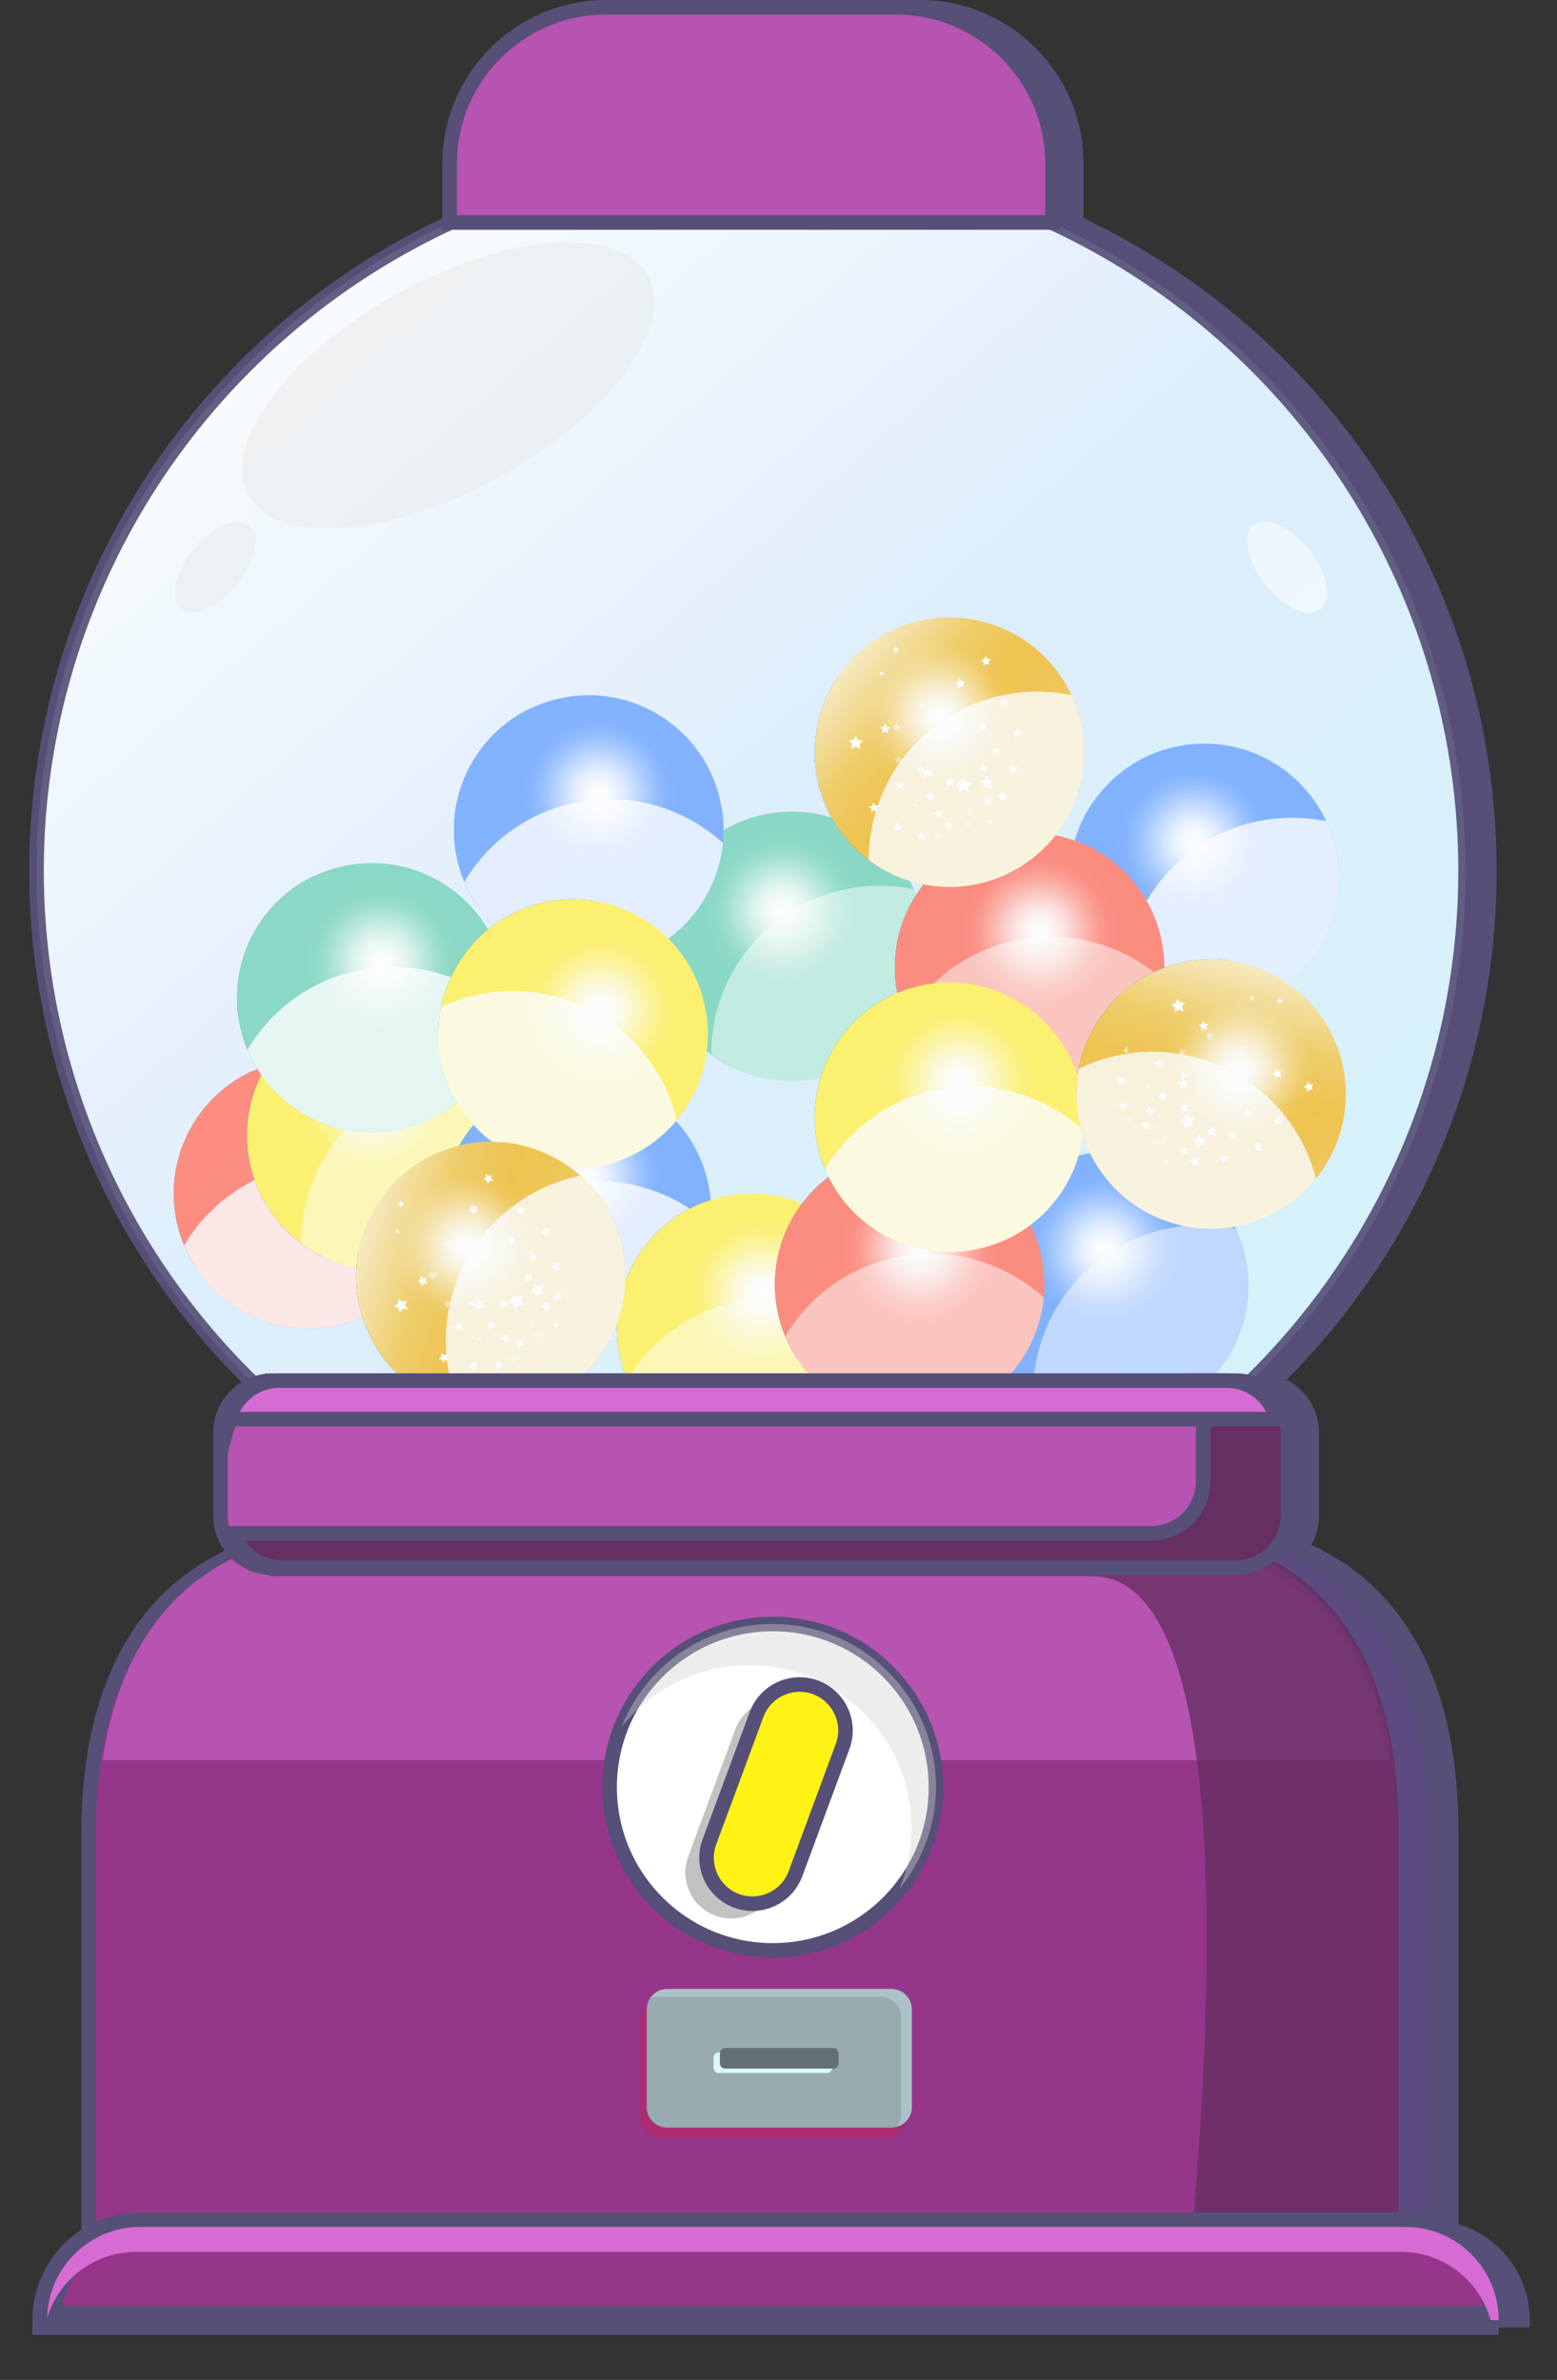<?xml version="1.0" encoding="UTF-8"?>
<svg xmlns="http://www.w3.org/2000/svg" width="302.97" height="463.046" xmlns:xlink="http://www.w3.org/1999/xlink" version="1.1" viewBox="0 0 302.97 463.046">
  <rect x="0" y="0" width="302.97" height="463.046" fill="#333333" stroke="none"/>
  <!-- Generator: Adobe Illustrator 29.0.0, SVG Export Plug-In . SVG Version: 2.1.0 Build 186)  -->
  <defs>
    <style>
		#rotate01 {
		
        animation: rotateMotion 10s infinite linear;
        transform-box: fill-box;
        transform-origin: center center;
        transform: scale(1);
      }
      @keyframes rotateMotion {
        0% { transform: scale(1) rotate(0deg); }
        100% {  transform: scale(1) rotate(360deg); }
      }
		
#rotate02 {
        animation: rotateReverseMotion 10s infinite linear;
        transform-box: fill-box;
        transform-origin: center center;
        transform: scale(1);
      }
      @keyframes rotateReverseMotion {
        0% { transform: scale(1) rotate(0deg); }
        100% {  transform: scale(1) rotate(360deg); }
      }

		
#rotate03 {

        animation: signMotion 4s infinite alternate linear;
        transform-box: fill-box;
        transform-origin: center center;
      }
      @keyframes signMotion {
        0% { transform: translate(0, 0) }
        30% { transform: translate(0, 10px) }
        35% { transform: translate(0, -10px) }
        40% { transform: translate(0, 10px) }
        45% { transform: translate(0, -10px) }
    
        55% { transform: translate(0, -4) rotate(1deg) }
        60% { transform: translate(0, -4px) rotate(-5deg)  }
        80% { transform: translate(0, -4px) rotate(5deg) }
      }
		
		
		
      .st0 {
        fill: none;
      }

      .st1 {
        fill: #fff061;
      }

      .st2, .st3 {
        fill: #564f77;
      }

      .st4 {
        fill: url(#radial-gradient30);
      }

      .st5 {
        fill: url(#radial-gradient31);
      }

      .st6 {
        fill: url(#radial-gradient23);
      }

      .st7 {
        fill: url(#radial-gradient22);
      }

      .st8 {
        fill: url(#radial-gradient20);
      }

      .st9 {
        fill: url(#radial-gradient26);
      }

      .st10 {
        fill: url(#radial-gradient25);
      }

      .st11 {
        fill: url(#radial-gradient24);
      }

      .st12 {
        fill: url(#radial-gradient27);
      }

      .st13 {
        fill: url(#radial-gradient21);
      }

      .st14 {
        fill: url(#radial-gradient28);
      }

      .st15 {
        fill: url(#radial-gradient29);
      }

      .st16 {
        fill: url(#radial-gradient16);
      }

      .st17 {
        fill: url(#radial-gradient17);
      }

      .st18 {
        fill: url(#radial-gradient12);
      }

      .st19 {
        fill: url(#radial-gradient15);
      }

      .st20 {
        fill: url(#radial-gradient18);
      }

      .st21 {
        fill: url(#radial-gradient10);
      }

      .st22 {
        fill: url(#radial-gradient19);
      }

      .st23 {
        fill: url(#radial-gradient13);
      }

      .st24 {
        fill: url(#radial-gradient11);
      }

      .st25 {
        fill: url(#radial-gradient14);
      }

      .st26, .st27, .st28, .st29 {
        opacity: .4;
      }

      .st26, .st28, .st29, .st30 {
        mix-blend-mode: multiply;
      }

      .st31 {
        opacity: .1;
      }

      .st31, .st32, .st33, .st3, .st34, .st35, .st36, .st37 {
        stroke-width: 2.835px;
      }

      .st31, .st32, .st33, .st3, .st34, .st35, .st36, .st37, .st38 {
        stroke: #564f77;
        stroke-miterlimit: 10;
      }

      .st31, .st35 {
        fill: url(#_名称未設定グラデーション_189);
      }

      .st39, .st34 {
        fill: #d66bd3;
      }

      .st40 {
        fill: #ff8273;
      }

      .st32, .st41, .st42, .st43, .st44, .st45 {
        fill: #fff;
      }

      .st46 {
        fill: url(#radial-gradient);
      }

      .st47 {
        fill: #fff315;
      }

      .st27 {
        fill: #ff1739;
      }

      .st48, .st49 {
        fill: #dbf8ff;
      }

      .st48, .st30 {
        opacity: .3;
      }

      .st33, .st50 {
        fill: #b753b0;
      }

      .st51, .st44 {
        opacity: .8;
      }

      .st51, .st36 {
        fill: #662f62;
      }

      .st41 {
        opacity: .5;
      }

      .st42 {
        opacity: .44;
      }

      .st43 {
        opacity: .6;
      }

      .st52 {
        isolation: isolate;
      }

      .st53 {
        clip-path: url(#clippath-11);
      }

      .st54 {
        clip-path: url(#clippath-10);
      }

      .st55 {
        clip-path: url(#clippath-15);
      }

      .st56 {
        clip-path: url(#clippath-13);
      }

      .st57 {
        clip-path: url(#clippath-14);
      }

      .st58 {
        clip-path: url(#clippath-12);
      }

      .st59 {
        clip-path: url(#clippath-1);
      }

      .st60 {
        clip-path: url(#clippath-3);
      }

      .st61 {
        clip-path: url(#clippath-4);
      }

      .st62 {
        clip-path: url(#clippath-2);
      }

      .st63 {
        clip-path: url(#clippath-7);
      }

      .st64 {
        clip-path: url(#clippath-6);
      }

      .st65 {
        clip-path: url(#clippath-9);
      }

      .st66 {
        clip-path: url(#clippath-8);
      }

      .st67 {
        clip-path: url(#clippath-5);
      }

      .st68 {
        fill: #97abb0;
      }

      .st69 {
        fill: #78acff;
      }

      .st28 {
        fill: #e5e5e5;
      }

      .st70 {
        fill: #666;
      }

      .st71 {
        fill: url(#_名称未設定グラデーション_821);
      }

      .st72 {
        fill: url(#_名称未設定グラデーション_825);
      }

      .st73 {
        fill: url(#_名称未設定グラデーション_822);
      }

      .st74 {
        fill: url(#_名称未設定グラデーション_823);
      }

      .st75 {
        fill: url(#_名称未設定グラデーション_824);
      }

      .st29 {
        fill: #d3d3d3;
      }

      .st76 {
        fill: url(#radial-gradient1);
      }

      .st77 {
        fill: url(#radial-gradient6);
      }

      .st78 {
        fill: url(#radial-gradient9);
      }

      .st79 {
        fill: url(#radial-gradient8);
      }

      .st80 {
        fill: url(#radial-gradient3);
      }

      .st81 {
        fill: url(#radial-gradient2);
      }

      .st82 {
        fill: url(#radial-gradient5);
      }

      .st83 {
        fill: url(#radial-gradient4);
      }

      .st84 {
        fill: url(#radial-gradient7);
      }

      .st85 {
        fill: #007298;
      }

      .st37, .st38 {
        fill: #96368b;
      }

      .st86 {
        fill: #703fad;
        opacity: .2;
      }

      .st87 {
        fill: #80d6bf;
      }

      .st30 {
        fill: #de1432;
      }

      .st88 {
        fill: #626f73;
      }

      .st89 {
        clip-path: url(#clippath);
      }

      .st38 {
        stroke-width: 5.669px;
      }

      .st90 {
        fill: url(#_名称未設定グラデーション_65);
      }

      .st91 {
        fill: url(#_名称未設定グラデーション_82);
      }
    </style>
    <linearGradient id="_名称未設定グラデーション_189" data-name="名称未設定グラデーション 189" x1="32.563" y1="38.359" x2="304.582" y2="352.277" gradientTransform="translate(162.614 -53.714) rotate(45)" gradientUnits="userSpaceOnUse">
      <stop offset="0" stop-color="#fff"/>
      <stop offset=".407" stop-color="#ddedfd"/>
      <stop offset="1" stop-color="#d1f8f9"/>
    </linearGradient>
    <clipPath id="clippath">
      <circle class="st0" cx="60.032" cy="232.231" r="26.216" transform="translate(-52.092 20.185) rotate(-13.375)"/>
    </clipPath>
    <radialGradient id="radial-gradient" cx="61.953" cy="225.195" fx="61.953" fy="225.195" r="15.315" gradientUnits="userSpaceOnUse">
      <stop offset="0" stop-color="#fff"/>
      <stop offset=".166" stop-color="#fff" stop-opacity=".743"/>
      <stop offset=".332" stop-color="#fff" stop-opacity=".517"/>
      <stop offset=".49" stop-color="#fff" stop-opacity=".332"/>
      <stop offset=".64" stop-color="#fff" stop-opacity=".188"/>
      <stop offset=".779" stop-color="#fff" stop-opacity=".084"/>
      <stop offset=".903" stop-color="#fff" stop-opacity=".022"/>
      <stop offset="1" stop-color="#fff" stop-opacity="0"/>
    </radialGradient>
    <radialGradient id="radial-gradient1" cx="61.953" cy="225.195" fx="61.953" fy="225.195" r="13.443" xlink:href="#radial-gradient"/>
    <clipPath id="clippath-1">
      <circle class="st0" cx="74.282" cy="220.88" r="26.216" transform="translate(-132.494 113.412) rotate(-43.95)"/>
    </clipPath>
    <radialGradient id="radial-gradient2" cx="109.591" cy="215.322" fx="109.591" fy="215.322" r="15.315" gradientTransform="translate(-131.524 84.206) rotate(-30.575)" xlink:href="#radial-gradient"/>
    <radialGradient id="radial-gradient3" cx="109.591" cy="215.322" fx="109.591" fy="215.322" r="13.443" gradientTransform="translate(-131.524 84.206) rotate(-30.575)" xlink:href="#radial-gradient"/>
    <clipPath id="clippath-2">
      <circle class="st0" cx="216.723" cy="250.139" r="26.216" transform="translate(-112.91 220.465) rotate(-43.95)"/>
    </clipPath>
    <radialGradient id="radial-gradient4" cx="217.344" cy="312.968" fx="217.344" fy="312.968" r="15.315" gradientTransform="translate(-131.524 84.206) rotate(-30.575)" xlink:href="#radial-gradient"/>
    <radialGradient id="radial-gradient5" cx="217.344" cy="312.969" fx="217.344" fy="312.969" r="13.443" gradientTransform="translate(-131.524 84.206) rotate(-30.575)" xlink:href="#radial-gradient"/>
    <clipPath id="clippath-3">
      <circle class="st0" cx="154.089" cy="184.121" r="26.216" transform="translate(-84.633 158.506) rotate(-43.95)"/>
    </clipPath>
    <radialGradient id="radial-gradient6" cx="196.999" cy="224.27" fx="196.999" fy="224.27" r="15.315" gradientTransform="translate(-131.524 84.206) rotate(-30.575)" xlink:href="#radial-gradient"/>
    <radialGradient id="radial-gradient7" cx="196.999" cy="224.27" fx="196.999" fy="224.27" r="13.443" gradientTransform="translate(-131.524 84.206) rotate(-30.575)" xlink:href="#radial-gradient"/>
    <clipPath id="clippath-4">
      <circle class="st0" cx="234.33" cy="170.892" r="26.216" transform="translate(-52.979 210.491) rotate(-43.95)"/>
    </clipPath>
    <radialGradient id="radial-gradient8" cx="272.813" cy="253.695" fx="272.813" fy="253.695" r="15.315" gradientTransform="translate(-131.524 84.206) rotate(-30.575)" xlink:href="#radial-gradient"/>
    <radialGradient id="radial-gradient9" cx="272.813" cy="253.696" fx="272.813" fy="253.696" r="13.443" gradientTransform="translate(-131.524 84.206) rotate(-30.575)" xlink:href="#radial-gradient"/>
    <clipPath id="clippath-5">
      <circle class="st0" cx="112.188" cy="235.795" r="26.216" transform="translate(-51.502 32.347) rotate(-13.375)"/>
    </clipPath>
    <radialGradient id="radial-gradient10" cx="114.108" cy="228.759" fx="114.108" fy="228.759" r="15.315" xlink:href="#radial-gradient"/>
    <radialGradient id="radial-gradient11" cx="114.108" cy="228.76" fx="114.108" fy="228.76" r="13.443" xlink:href="#radial-gradient"/>
    <clipPath id="clippath-6">
      <circle class="st0" cx="72.361" cy="194.135" r="26.216" transform="translate(-42.945 22.004) rotate(-13.375)"/>
    </clipPath>
    <radialGradient id="radial-gradient12" cx="74.282" cy="187.099" fx="74.282" fy="187.099" r="15.315" xlink:href="#radial-gradient"/>
    <radialGradient id="radial-gradient13" cx="74.282" cy="187.1" fx="74.282" fy="187.1" r="13.443" xlink:href="#radial-gradient"/>
    <clipPath id="clippath-7">
      <circle class="st0" cx="200.352" cy="188.251" r="26.216" transform="translate(-38.112 51.451) rotate(-13.375)"/>
    </clipPath>
    <radialGradient id="radial-gradient14" cx="202.273" cy="181.215" fx="202.273" fy="181.215" r="15.315" xlink:href="#radial-gradient"/>
    <radialGradient id="radial-gradient15" cx="202.272" cy="181.216" fx="202.272" fy="181.216" r="13.443" xlink:href="#radial-gradient"/>
    <clipPath id="clippath-8">
      <circle class="st0" cx="146.274" cy="258.447" r="26.216" transform="translate(-55.817 40.846) rotate(-13.375)"/>
    </clipPath>
    <radialGradient id="radial-gradient16" cx="148.194" cy="251.411" fx="148.194" fy="251.411" r="15.315" xlink:href="#radial-gradient"/>
    <radialGradient id="radial-gradient17" cx="148.194" cy="251.411" fx="148.194" fy="251.411" r="13.443" xlink:href="#radial-gradient"/>
    <clipPath id="clippath-9">
      <circle class="st0" cx="177.007" cy="249.943" r="26.216" transform="translate(-53.016 47.725) rotate(-13.375)"/>
    </clipPath>
    <radialGradient id="radial-gradient18" cx="178.928" cy="242.908" fx="178.928" fy="242.908" r="15.315" xlink:href="#radial-gradient"/>
    <radialGradient id="radial-gradient19" cx="178.928" cy="242.908" fx="178.928" fy="242.908" r="13.443" xlink:href="#radial-gradient"/>
    <clipPath id="clippath-10">
      <circle class="st0" cx="114.566" cy="161.486" r="26.216" transform="translate(-34.248 30.881) rotate(-13.375)"/>
    </clipPath>
    <radialGradient id="radial-gradient20" cx="116.487" cy="154.451" fx="116.487" fy="154.451" r="15.315" xlink:href="#radial-gradient"/>
    <radialGradient id="radial-gradient21" cx="116.486" cy="154.451" fx="116.486" fy="154.451" r="13.443" xlink:href="#radial-gradient"/>
    <clipPath id="clippath-11">
      <circle class="st0" cx="111.523" cy="201.186" r="26.216" transform="translate(-116.154 233.995) rotate(-69.199)"/>
    </clipPath>
    <radialGradient id="radial-gradient22" cx="81.136" cy="212.683" fx="81.136" fy="212.683" r="15.315" gradientTransform="translate(169.409 -25.09) rotate(34.176)" xlink:href="#radial-gradient"/>
    <radialGradient id="radial-gradient23" cx="81.136" cy="212.683" fx="81.136" fy="212.683" r="13.443" gradientTransform="translate(169.409 -25.09) rotate(34.176)" xlink:href="#radial-gradient"/>
    <clipPath id="clippath-12">
      <circle class="st0" cx="184.746" cy="217.377" r="26.216" transform="translate(-45.273 48.631) rotate(-13.375)"/>
    </clipPath>
    <radialGradient id="radial-gradient24" cx="186.666" cy="210.341" fx="186.666" fy="210.341" r="15.315" xlink:href="#radial-gradient"/>
    <radialGradient id="radial-gradient25" cx="186.666" cy="210.342" fx="186.666" fy="210.342" r="13.443" xlink:href="#radial-gradient"/>
    <clipPath id="clippath-13">
      <circle class="st0" cx="184.746" cy="146.345" r="26.216" transform="translate(-49.829 169.204) rotate(-43.95)"/>
    </clipPath>
    <linearGradient id="_名称未設定グラデーション_82" data-name="名称未設定グラデーション 82" x1="148.557" y1="109.195" x2="201.32" y2="154.42" gradientTransform="translate(98.233 -75.308) rotate(30.575)" gradientUnits="userSpaceOnUse">
      <stop offset="0" stop-color="#f1c958"/>
      <stop offset=".231" stop-color="#fff"/>
      <stop offset=".558" stop-color="#f1ca5b"/>
      <stop offset=".713" stop-color="#f2be3d"/>
      <stop offset="1" stop-color="#f0c753"/>
    </linearGradient>
    <radialGradient id="radial-gradient26" cx="242.609" cy="207.34" fx="242.609" fy="207.34" r="15.315" gradientTransform="translate(-131.524 84.206) rotate(-30.575)" xlink:href="#radial-gradient"/>
    <radialGradient id="radial-gradient27" cx="242.609" cy="207.34" fx="242.609" fy="207.34" r="13.443" gradientTransform="translate(-131.524 84.206) rotate(-30.575)" xlink:href="#radial-gradient"/>
    <linearGradient id="_名称未設定グラデーション_821" data-name="名称未設定グラデーション 82" x1="69.3" y1="248.38" x2="121.736" y2="248.38" gradientTransform="translate(288.098 64.726) rotate(67.394)" xlink:href="#_名称未設定グラデーション_82"/>
    <linearGradient id="_名称未設定グラデーション_822" data-name="名称未設定グラデーション 82" x1="69.3" y1="248.38" x2="121.736" y2="248.38" gradientTransform="translate(288.098 64.726) rotate(67.394)" xlink:href="#_名称未設定グラデーション_82"/>
    <clipPath id="clippath-14">
      <circle class="st73" cx="95.518" cy="248.38" r="26.216" transform="translate(-170.495 241.084) rotate(-67.394)"/>
    </clipPath>
    <linearGradient id="_名称未設定グラデーション_823" data-name="名称未設定グラデーション 82" x1="51.864" y1="209.027" x2="104.627" y2="254.252" gradientTransform="translate(141.146 -10.533) rotate(30.575)" xlink:href="#_名称未設定グラデーション_82"/>
    <radialGradient id="radial-gradient28" cx="108.579" cy="244.107" fx="108.579" fy="244.107" r="15.315" gradientTransform="translate(-170.374 187.139) rotate(-54.019)" xlink:href="#radial-gradient"/>
    <radialGradient id="radial-gradient29" cx="108.579" cy="244.108" fx="108.579" fy="244.108" r="13.443" gradientTransform="translate(-170.374 187.139) rotate(-54.019)" xlink:href="#radial-gradient"/>
    <clipPath id="clippath-15">
      <circle class="st0" cx="235.661" cy="212.851" r="26.216" transform="translate(-45.023 361.371) rotate(-69.973)"/>
    </clipPath>
    <linearGradient id="_名称未設定グラデーション_824" data-name="名称未設定グラデーション 82" x1="217.509" y1="166.401" x2="270.272" y2="211.627" gradientTransform="translate(542.138 93.966) rotate(120.575)" xlink:href="#_名称未設定グラデーション_82"/>
    <linearGradient id="_名称未設定グラデーション_65" data-name="名称未設定グラデーション 65" x1="148.557" y1="109.195" x2="201.32" y2="154.42" gradientTransform="translate(98.233 -75.308) rotate(30.575)" gradientUnits="userSpaceOnUse">
      <stop offset=".021" stop-color="#be721a"/>
      <stop offset=".328" stop-color="#fff"/>
      <stop offset=".671" stop-color="#c17223"/>
      <stop offset=".816" stop-color="#ffe0b6"/>
      <stop offset="1" stop-color="#f0c753"/>
    </linearGradient>
    <radialGradient id="radial-gradient30" cx="272.875" cy="291.666" fx="272.875" fy="291.666" r="15.315" gradientTransform="translate(173.894 -185.677) rotate(33.401)" xlink:href="#radial-gradient"/>
    <radialGradient id="radial-gradient31" cx="272.875" cy="291.667" fx="272.875" fy="291.667" r="13.443" gradientTransform="translate(173.894 -185.677) rotate(33.401)" xlink:href="#radial-gradient"/>
    <linearGradient id="_名称未設定グラデーション_825" data-name="名称未設定グラデーション 82" x1="218.467" y1="204.369" x2="220.356" y2="204.369" gradientTransform="matrix(1,0,0,1,0,0)" xlink:href="#_名称未設定グラデーション_82"/>
  </defs>
  <g class="st52">
    <g id="_レイヤー_1" data-name="レイヤー_1">
      <g>
        <path class="st3" d="M282.354,433.803v-77.269c0-14.438-2.252-43.953-29.301-55.348,1.369-1.724,2.192-3.901,2.192-6.274v-16.185c0-4.655-3.152-8.565-7.436-9.737,25.903-25.253,41.995-60.522,41.995-99.555,0-55.886-32.978-104.061-80.531-126.151h.15v-11.424c0-16.813-13.629-30.442-30.441-30.442h-56.425c-16.812,0-30.441,13.629-30.441,30.442v11.424h.15C44.713,65.374,11.735,113.549,11.735,169.435c0,39.188,16.219,74.583,42.303,99.856-.066.025-.132.049-.197.076-.709.288-1.375.654-1.993,1.087-.074.052-.144.108-.217.162-.235.174-.462.358-.681.552-.075.066-.148.132-.221.201-.225.211-.438.432-.643.662-.046.052-.094.1-.139.153-1.502,1.764-2.414,4.046-2.414,6.544v16.186c0,2.884,1.215,5.48,3.153,7.321-26.609,11.536-28.839,40.791-28.839,55.146v78.941c-4.876,3.25-8.092,8.796-8.092,15.096h282.49c0-8.552-5.927-15.702-13.891-17.615Z"/>
        <circle class="st35" cx="146.145" cy="169.435" r="139.035" transform="translate(-77.004 152.966) rotate(-45)"/>
        <path class="st28" d="M48.338,96.354c5.426,9.875,27.222,8.319,48.683-3.474,21.461-11.794,34.459-29.36,29.031-39.235-5.426-9.875-27.222-8.319-48.683,3.475-21.461,11.793-34.457,29.358-29.031,39.233Z"/>
        <path class="st28" d="M35.277,118.474c2.333,1.876,7.162-.258,10.785-4.766,3.622-4.507,4.668-9.682,2.335-11.557-2.333-1.875-7.162.259-10.785,4.766-3.623,4.508-4.668,9.682-2.335,11.557Z"/>
        <path class="st43" d="M256.969,118.508c-2.343,1.864-7.159-.295-10.759-4.823-3.598-4.526-4.616-9.706-2.273-11.569,2.343-1.863,7.159.297,10.759,4.823,3.598,4.527,4.616,9.706,2.273,11.569Z"/>
        <g id="rotate03">
          <g class="st89">
            <path class="st85" d="M58.744,225.196c0,12.448-13.503,22.539-30.159,22.539S-1.574,237.644-1.574,225.196s13.502-22.54,30.159-22.54,30.159,10.092,30.159,22.54Z"/>
            <rect class="st40" x="33.283" y="198.833" width="61.545" height="61.545"/>
            <path class="st44" d="M69.726,291.346c-17.848,3.131-34.855-8.799-37.986-26.647-3.132-17.847,8.799-34.855,26.646-37.986,17.848-3.131,34.855,8.799,37.986,26.647,3.132,17.848-8.798,34.854-26.646,37.986Z"/>
            <path class="st46" d="M77.268,225.196c0-8.459-6.857-15.316-15.315-15.316s-15.315,6.857-15.315,15.316,6.856,15.314,15.315,15.314,15.315-6.856,15.315-15.314Z"/>
            <path class="st76" d="M75.396,225.195c0-7.425-6.019-13.444-13.443-13.444s-13.444,6.019-13.444,13.444,6.019,13.443,13.444,13.443,13.443-6.019,13.443-13.443Z"/>
          </g>
          <g class="st59">
            <path class="st85" d="M69.594,215.478c6.332,10.717-.161,26.274-14.501,34.746s-31.099,6.653-37.431-4.064.16-26.274,14.5-34.747c14.341-8.473,31.099-6.652,37.431,4.065Z"/>
            <rect class="st1" x="45.638" y="185.8" width="61.545" height="61.545" transform="translate(-99.54 68.979) rotate(-30.575)"/>
            <path class="st41" d="M112.698,266.845c-13.774,11.774-34.484,10.154-46.259-3.619-11.775-13.773-10.154-34.484,3.619-46.258,13.774-11.775,34.484-10.154,46.259,3.619,11.775,13.774,10.154,34.483-3.619,46.258Z"/>
            <path class="st81" d="M85.543,206.056c-4.303-7.282-13.694-9.698-20.977-5.396-7.283,4.303-9.697,13.694-5.395,20.977,4.302,7.282,13.693,9.697,20.975,5.395s9.698-13.694,5.396-20.975Z"/>
            <path class="st80" d="M83.931,207.007c-3.777-6.392-12.021-8.513-18.412-4.736s-8.513,12.021-4.737,18.413c3.776,6.392,12.02,8.513,18.413,4.736s8.512-12.02,4.736-18.412Z"/>
          </g>
          <g class="st62">
            <path class="st85" d="M212.036,244.738c6.332,10.717-.161,26.274-14.501,34.746-14.341,8.473-31.099,6.653-37.431-4.064s.16-26.274,14.5-34.747c14.341-8.473,31.099-6.652,37.431,4.065Z"/>
            <rect class="st69" x="188.079" y="215.06" width="61.545" height="61.545" transform="translate(-94.618 145.503) rotate(-30.575)"/>
            <path class="st41" d="M255.139,296.104c-13.774,11.774-34.484,10.154-46.259-3.619-11.775-13.773-10.154-34.484,3.619-46.258,13.774-11.775,34.484-10.154,46.259,3.619,11.775,13.774,10.154,34.483-3.619,46.258Z"/>
            <path class="st83" d="M227.984,235.315c-4.303-7.282-13.694-9.698-20.977-5.396s-9.697,13.694-5.395,20.977c4.302,7.282,13.693,9.697,20.975,5.395s9.698-13.694,5.396-20.975Z"/>
            <path class="st82" d="M226.372,236.267c-3.777-6.392-12.021-8.513-18.412-4.736-6.393,3.777-8.513,12.021-4.737,18.413,3.776,6.392,12.02,8.513,18.413,4.736,6.392-3.776,8.512-12.02,4.736-18.412Z"/>
          </g>
          <g class="st60">
            <path class="st85" d="M149.401,178.72c6.332,10.717-.161,26.274-14.501,34.746-14.341,8.473-31.099,6.653-37.431-4.064s.16-26.274,14.5-34.747c14.341-8.473,31.099-6.652,37.431,4.065Z"/>
            <rect class="st87" x="125.445" y="149.042" width="61.545" height="61.545" transform="translate(-69.746 104.464) rotate(-30.575)"/>
            <path class="st41" d="M192.505,230.087c-13.774,11.774-34.484,10.154-46.259-3.619-11.775-13.773-10.154-34.484,3.619-46.258,13.774-11.775,34.484-10.154,46.259,3.619,11.775,13.774,10.154,34.483-3.619,46.258Z"/>
            <path class="st77" d="M165.35,169.297c-4.303-7.282-13.694-9.698-20.977-5.396s-9.697,13.694-5.395,20.977c4.302,7.282,13.693,9.697,20.975,5.395,7.282-4.302,9.698-13.694,5.396-20.975Z"/>
            <path class="st84" d="M163.738,170.249c-3.777-6.392-12.021-8.513-18.412-4.736s-8.513,12.021-4.737,18.413,12.02,8.513,18.413,4.736,8.512-12.02,4.736-18.412Z"/>
          </g>
          <g class="st61">
            <path class="st85" d="M229.642,165.49c6.332,10.717-.161,26.274-14.501,34.746-14.341,8.473-31.099,6.653-37.431-4.064s.16-26.274,14.5-34.747c14.341-8.473,31.099-6.652,37.431,4.065Z"/>
            <rect class="st69" x="205.686" y="135.812" width="61.545" height="61.545" transform="translate(-51.86 143.441) rotate(-30.575)"/>
            <path class="st44" d="M272.746,216.857c-13.774,11.774-34.484,10.154-46.259-3.619-11.775-13.773-10.154-34.484,3.619-46.258,13.774-11.775,34.484-10.154,46.259,3.619,11.775,13.774,10.154,34.483-3.619,46.258Z"/>
            <path class="st79" d="M245.591,156.068c-4.303-7.282-13.694-9.698-20.977-5.396s-9.697,13.694-5.395,20.977c4.302,7.282,13.693,9.697,20.975,5.395,7.282-4.302,9.698-13.694,5.396-20.975Z"/>
            <path class="st78" d="M243.979,157.02c-3.777-6.392-12.021-8.513-18.412-4.736s-8.513,12.021-4.737,18.413,12.02,8.513,18.413,4.736,8.512-12.02,4.736-18.412Z"/>
          </g>
          <g class="st67">
            <path class="st85" d="M110.9,228.76c0,12.448-13.503,22.539-30.159,22.539s-30.159-10.091-30.159-22.539,13.502-22.54,30.159-22.54,30.159,10.092,30.159,22.54Z"/>
            <rect class="st69" x="85.439" y="202.397" width="61.545" height="61.545"/>
            <path class="st44" d="M121.882,294.911c-17.848,3.131-34.855-8.799-37.986-26.647-3.132-17.847,8.799-34.855,26.646-37.986,17.848-3.131,34.855,8.799,37.986,26.647,3.132,17.848-8.798,34.854-26.646,37.986Z"/>
            <path class="st21" d="M129.424,228.76c0-8.459-6.857-15.316-15.315-15.316s-15.315,6.857-15.315,15.316,6.856,15.314,15.315,15.314,15.315-6.856,15.315-15.314Z"/>
            <path class="st24" d="M127.552,228.76c0-7.425-6.019-13.444-13.443-13.444s-13.444,6.019-13.444,13.444,6.019,13.443,13.444,13.443,13.443-6.019,13.443-13.443Z"/>
          </g>
          <g class="st64">
            <path class="st85" d="M71.073,187.1c0,12.448-13.503,22.539-30.159,22.539s-30.159-10.091-30.159-22.539,13.502-22.54,30.159-22.54,30.159,10.092,30.159,22.54Z"/>
            <rect class="st87" x="45.612" y="160.737" width="61.545" height="61.545"/>
            <path class="st44" d="M82.055,253.251c-17.848,3.131-34.855-8.799-37.986-26.647-3.132-17.847,8.799-34.855,26.646-37.986,17.848-3.131,34.855,8.799,37.986,26.647,3.132,17.848-8.798,34.854-26.646,37.986Z"/>
            <path class="st18" d="M89.597,187.1c0-8.459-6.857-15.316-15.315-15.316s-15.315,6.857-15.315,15.316,6.856,15.314,15.315,15.314,15.315-6.856,15.315-15.314Z"/>
            <path class="st23" d="M87.725,187.1c0-7.425-6.019-13.444-13.443-13.444s-13.444,6.019-13.444,13.444,6.019,13.443,13.444,13.443,13.443-6.019,13.443-13.443Z"/>
          </g>
          <g class="st63">
            <path class="st85" d="M199.064,181.216c0,12.448-13.503,22.539-30.159,22.539s-30.159-10.091-30.159-22.539,13.502-22.54,30.159-22.54,30.159,10.092,30.159,22.54Z"/>
            <rect class="st40" x="173.603" y="154.854" width="61.545" height="61.545"/>
            <path class="st41" d="M210.046,247.367c-17.848,3.131-34.855-8.799-37.986-26.647-3.132-17.847,8.799-34.855,26.646-37.986,17.848-3.131,34.855,8.799,37.986,26.647,3.132,17.848-8.798,34.854-26.646,37.986Z"/>
            <path class="st25" d="M217.588,181.216c0-8.459-6.857-15.316-15.315-15.316s-15.315,6.857-15.315,15.316,6.856,15.314,15.315,15.314,15.315-6.856,15.315-15.314Z"/>
            <path class="st19" d="M215.716,181.216c0-7.425-6.019-13.444-13.443-13.444s-13.444,6.019-13.444,13.444,6.019,13.443,13.444,13.443,13.443-6.019,13.443-13.443Z"/>
          </g>
          <g class="st66">
            <path class="st85" d="M144.985,251.412c0,12.448-13.503,22.539-30.159,22.539s-30.159-10.091-30.159-22.539,13.502-22.54,30.159-22.54,30.159,10.092,30.159,22.54Z"/>
            <rect class="st1" x="119.525" y="225.049" width="61.545" height="61.545"/>
            <path class="st41" d="M155.967,317.562c-17.848,3.131-34.855-8.799-37.986-26.647-3.132-17.847,8.799-34.855,26.646-37.986,17.848-3.131,34.855,8.799,37.986,26.647,3.132,17.848-8.798,34.854-26.646,37.986Z"/>
            <path class="st16" d="M163.509,251.412c0-8.459-6.857-15.316-15.315-15.316s-15.315,6.857-15.315,15.316,6.856,15.314,15.315,15.314,15.315-6.856,15.315-15.314Z"/>
            <path class="st17" d="M161.638,251.412c0-7.425-6.019-13.444-13.443-13.444s-13.444,6.019-13.444,13.444,6.019,13.443,13.444,13.443,13.443-6.019,13.443-13.443Z"/>
          </g>
          <g class="st65">
            <path class="st85" d="M175.719,242.908c0,12.448-13.503,22.539-30.159,22.539s-30.159-10.091-30.159-22.539,13.502-22.54,30.159-22.54,30.159,10.092,30.159,22.54Z"/>
            <rect class="st40" x="150.258" y="216.546" width="61.545" height="61.545"/>
            <path class="st41" d="M186.701,309.059c-17.848,3.131-34.855-8.799-37.986-26.647-3.132-17.847,8.799-34.855,26.646-37.986,17.848-3.131,34.855,8.799,37.986,26.647,3.132,17.848-8.798,34.854-26.646,37.986Z"/>
            <path class="st20" d="M194.243,242.908c0-8.459-6.857-15.316-15.315-15.316s-15.315,6.857-15.315,15.316,6.856,15.314,15.315,15.314,15.315-6.856,15.315-15.314Z"/>
            <path class="st22" d="M192.371,242.908c0-7.425-6.019-13.444-13.443-13.444s-13.444,6.019-13.444,13.444,6.019,13.443,13.444,13.443,13.443-6.019,13.443-13.443Z"/>
          </g>
          <g class="st54">
            <path class="st85" d="M113.278,154.451c0,12.448-13.503,22.539-30.159,22.539s-30.159-10.091-30.159-22.539,13.502-22.54,30.159-22.54,30.159,10.092,30.159,22.54Z"/>
            <rect class="st69" x="87.817" y="128.089" width="61.545" height="61.545"/>
            <path class="st44" d="M124.26,220.602c-17.848,3.131-34.855-8.799-37.986-26.647-3.132-17.847,8.799-34.855,26.646-37.986,17.848-3.131,34.855,8.799,37.986,26.647,3.132,17.848-8.798,34.854-26.646,37.986Z"/>
            <path class="st8" d="M131.802,154.451c0-8.459-6.857-15.316-15.315-15.316s-15.315,6.857-15.315,15.316,6.856,15.314,15.315,15.314,15.315-6.856,15.315-15.314Z"/>
            <path class="st13" d="M129.93,154.451c0-7.425-6.019-13.444-13.443-13.444s-13.444,6.019-13.444,13.444,6.019,13.443,13.444,13.443,13.443-6.019,13.443-13.443Z"/>
          </g>
          <g class="st53">
            <path class="st85" d="M114.409,194.642c-6.992,10.298-23.832,11.062-37.612,1.705s-19.283-25.29-12.29-35.588,23.832-11.063,37.613-1.707c13.78,9.356,19.282,25.291,12.29,35.589Z"/>
            <rect class="st1" x="85.554" y="170.501" width="61.545" height="61.545" transform="translate(-115.536 184.451) rotate(-55.824)"/>
            <path class="st44" d="M86.336,255.538c-16.525-7.435-23.894-26.858-16.459-43.383,7.435-16.525,26.858-23.894,43.383-16.458,16.525,7.435,23.894,26.858,16.458,43.383-7.435,16.525-26.857,23.893-43.383,16.459Z"/>
            <path class="st7" d="M129.734,205.048c4.751-6.998,2.93-16.523-4.067-21.274s-16.522-2.93-21.274,4.068c-4.751,6.997-2.93,16.521,4.068,21.273s16.522,2.931,21.273-4.067Z"/>
            <path class="st6" d="M128.186,203.996c4.171-6.143,2.572-14.503-3.57-18.673-6.143-4.171-14.504-2.573-18.674,3.57s-2.572,14.503,3.571,18.674,14.503,2.572,18.673-3.571Z"/>
          </g>
          <g class="st58">
            <path class="st85" d="M183.458,210.342c0,12.448-13.503,22.539-30.159,22.539s-30.159-10.091-30.159-22.539,13.502-22.54,30.159-22.54,30.159,10.092,30.159,22.54Z"/>
            <rect class="st1" x="157.997" y="183.98" width="61.545" height="61.545"/>
            <path class="st44" d="M194.44,276.493c-17.848,3.131-34.855-8.799-37.986-26.647-3.132-17.847,8.799-34.855,26.646-37.986,17.848-3.131,34.855,8.799,37.986,26.647,3.132,17.848-8.798,34.854-26.646,37.986Z"/>
            <path class="st11" d="M201.982,210.342c0-8.459-6.857-15.316-15.315-15.316s-15.315,6.857-15.315,15.316,6.856,15.314,15.315,15.314,15.315-6.856,15.315-15.314Z"/>
            <path class="st10" d="M200.11,210.342c0-7.425-6.019-13.444-13.443-13.444s-13.444,6.019-13.444,13.444,6.019,13.443,13.444,13.443,13.443-6.019,13.443-13.443Z"/>
          </g>
          <g>
            <g class="st56">
              <path class="st85" d="M180.058,140.944c6.332,10.717-.161,26.274-14.501,34.746s-31.099,6.653-37.431-4.064c-6.332-10.717.16-26.274,14.5-34.747,14.341-8.473,31.099-6.652,37.431,4.065Z"/>
              <rect class="st91" x="156.102" y="111.266" width="61.545" height="61.545" transform="translate(-46.268 114.806) rotate(-30.575)"/>
              <path class="st44" d="M223.162,192.311c-13.774,11.774-34.484,10.154-46.259-3.619-11.775-13.773-10.154-34.484,3.619-46.258,13.774-11.775,34.484-10.154,46.259,3.619,11.775,13.774,10.154,34.483-3.619,46.258Z"/>
              <path class="st9" d="M196.007,131.521c-4.303-7.282-13.694-9.698-20.977-5.396s-9.697,13.694-5.395,20.977c4.302,7.282,13.693,9.697,20.975,5.395,7.282-4.302,9.698-13.694,5.396-20.975Z"/>
              <path class="st12" d="M194.395,132.473c-3.777-6.392-12.021-8.513-18.412-4.736-6.393,3.777-8.513,12.021-4.737,18.413,3.776,6.392,12.02,8.513,18.413,4.736s8.512-12.02,4.736-18.412Z"/>
            </g>
            <g>
              <polygon class="st45" points="172.251 140.806 172.558 141.415 173.242 141.513 172.747 141.986 172.864 142.656 172.251 142.34 171.639 142.656 171.756 141.986 171.261 141.513 171.945 141.415 172.251 140.806"/>
              <polygon class="st45" points="184.904 151.168 185.21 151.777 185.895 151.875 185.399 152.348 185.516 153.018 184.904 152.702 184.292 153.018 184.409 152.348 183.914 151.875 184.598 151.777 184.904 151.168"/>
              <polygon class="st45" points="193.831 145.149 194.137 145.758 194.822 145.855 194.326 146.329 194.443 146.998 193.831 146.683 193.219 146.998 193.336 146.329 192.84 145.855 193.525 145.758 193.831 145.149"/>
              <polygon class="st45" points="191.192 140.425 191.498 141.034 192.182 141.132 191.687 141.606 191.804 142.275 191.192 141.959 190.58 142.275 190.696 141.606 190.201 141.132 190.886 141.034 191.192 140.425"/>
              <polygon class="st45" points="195.228 135.854 195.534 136.463 196.219 136.56 195.724 137.034 195.84 137.703 195.228 137.387 194.616 137.703 194.733 137.034 194.238 136.56 194.922 136.463 195.228 135.854"/>
              <polygon class="st45" points="198.023 141.568 198.329 142.177 199.013 142.275 198.518 142.748 198.635 143.417 198.023 143.102 197.411 143.417 197.527 142.748 197.032 142.275 197.717 142.177 198.023 141.568"/>
              <polygon class="st45" points="197.169 148.578 197.475 149.186 198.159 149.284 197.664 149.758 197.781 150.427 197.169 150.111 196.557 150.427 196.674 149.758 196.178 149.284 196.863 149.186 197.169 148.578"/>
              <polygon class="st45" points="192.356 154.902 192.662 155.51 193.347 155.608 192.851 156.082 192.968 156.751 192.356 156.435 191.744 156.751 191.861 156.082 191.366 155.608 192.05 155.51 192.356 154.902"/>
              <polygon class="st45" points="187.789 132.586 187.348 133.11 187.537 133.763 186.894 133.513 186.32 133.891 186.363 133.213 185.819 132.794 186.489 132.625 186.728 131.988 187.098 132.561 187.789 132.586"/>
              <polygon class="st42" points="175.464 141.178 175.023 141.701 175.212 142.354 174.569 142.104 173.995 142.482 174.038 141.805 173.494 141.385 174.164 141.216 174.403 140.579 174.773 141.152 175.464 141.178"/>
              <polygon class="st45" points="171.002 156.748 170.561 157.271 170.75 157.924 170.107 157.674 169.533 158.052 169.576 157.375 169.032 156.955 169.702 156.786 169.94 156.149 170.311 156.722 171.002 156.748"/>
              <polygon class="st45" points="180.248 162.284 179.807 162.807 179.996 163.46 179.353 163.21 178.778 163.588 178.822 162.91 178.278 162.491 178.948 162.322 179.186 161.685 179.557 162.258 180.248 162.284"/>
              <polygon class="st45" points="183.561 157.988 183.12 158.511 183.309 159.164 182.666 158.914 182.092 159.293 182.135 158.615 181.591 158.196 182.261 158.027 182.499 157.39 182.87 157.963 183.561 157.988"/>
              <polygon class="st42" points="189.462 159.735 189.021 160.258 189.21 160.911 188.567 160.661 187.992 161.04 188.036 160.362 187.492 159.943 188.162 159.774 188.4 159.137 188.77 159.71 189.462 159.735"/>
              <polygon class="st45" points="181.987 154.664 181.546 155.187 181.735 155.84 181.092 155.59 180.518 155.968 180.561 155.291 180.017 154.871 180.687 154.703 180.926 154.065 181.296 154.638 181.987 154.664"/>
              <polygon class="st45" points="192.819 128.231 192.378 128.755 192.567 129.408 191.924 129.158 191.35 129.536 191.393 128.858 190.849 128.439 191.519 128.27 191.757 127.633 192.128 128.206 192.819 128.231"/>
              <polygon class="st42" points="180.494 136.823 180.053 137.346 180.242 137.999 179.599 137.749 179.025 138.127 179.068 137.45 178.524 137.03 179.194 136.862 179.432 136.224 179.803 136.797 180.494 136.823"/>
              <polygon class="st45" points="176.032 152.393 175.591 152.916 175.78 153.569 175.137 153.319 174.563 153.697 174.606 153.02 174.062 152.6 174.732 152.432 174.97 151.794 175.341 152.367 176.032 152.393"/>
              <polygon class="st45" points="185.593 160.064 185.153 160.587 185.342 161.24 184.699 160.99 184.124 161.368 184.168 160.691 183.624 160.272 184.294 160.103 184.532 159.465 184.902 160.039 185.593 160.064"/>
              <polygon class="st45" points="196.044 154.542 195.603 155.065 195.792 155.718 195.149 155.468 194.575 155.847 194.618 155.169 194.074 154.75 194.744 154.581 194.982 153.944 195.353 154.517 196.044 154.542"/>
              <polygon class="st42" points="189.467 157.705 189.026 158.228 189.215 158.881 188.572 158.631 187.997 159.01 188.041 158.332 187.497 157.913 188.167 157.744 188.405 157.107 188.776 157.68 189.467 157.705"/>
              <polygon class="st42" points="183.454 162.32 183.013 162.843 183.202 163.496 182.559 163.246 181.985 163.625 182.028 162.947 181.484 162.528 182.154 162.359 182.392 161.722 182.763 162.295 183.454 162.32"/>
              <polygon class="st45" points="175.607 160.594 175.166 161.117 175.355 161.77 174.712 161.52 174.138 161.899 174.181 161.221 173.637 160.802 174.307 160.633 174.545 159.996 174.916 160.569 175.607 160.594"/>
              <polygon class="st42" points="174.914 146.999 175.174 147.518 175.757 147.601 175.335 148.004 175.435 148.574 174.914 148.305 174.392 148.574 174.492 148.004 174.07 147.601 174.653 147.518 174.914 146.999"/>
              <polygon class="st45" points="179.105 148.861 179.322 149.292 179.805 149.361 179.455 149.696 179.538 150.169 179.105 149.945 178.672 150.169 178.755 149.696 178.405 149.361 178.889 149.292 179.105 148.861"/>
              <polygon class="st45" points="187.488 151.07 188.001 152.09 189.149 152.254 188.319 153.049 188.515 154.171 187.488 153.641 186.462 154.171 186.658 153.049 185.827 152.254 186.975 152.09 187.488 151.07"/>
              <polygon class="st45" points="191.33 148.487 191.625 149.072 192.283 149.166 191.807 149.622 191.919 150.265 191.33 149.961 190.742 150.265 190.854 149.622 190.378 149.166 191.036 149.072 191.33 148.487"/>
              <polygon class="st45" points="192.029 150.872 192.464 151.738 193.438 151.877 192.734 152.551 192.9 153.503 192.029 153.054 191.158 153.503 191.324 152.551 190.62 151.877 191.593 151.738 192.029 150.872"/>
              <polygon class="st45" points="177.941 156.143 178.064 156.388 178.34 156.428 178.14 156.619 178.188 156.888 177.941 156.761 177.694 156.888 177.741 156.619 177.542 156.428 177.817 156.388 177.941 156.143"/>
              <polygon class="st45" points="180.502 149.169 180.866 149.893 181.679 150.009 181.091 150.572 181.23 151.367 180.502 150.991 179.775 151.367 179.914 150.572 179.325 150.009 180.139 149.893 180.502 149.169"/>
              <polygon class="st45" points="166.531 143.11 166.963 143.971 167.931 144.109 167.231 144.779 167.396 145.725 166.531 145.278 165.665 145.725 165.83 144.779 165.13 144.109 166.098 143.971 166.531 143.11"/>
              <polygon class="st45" points="171.537 130.586 171.682 130.874 172.007 130.921 171.772 131.145 171.827 131.463 171.537 131.313 171.247 131.463 171.302 131.145 171.067 130.921 171.392 130.874 171.537 130.586"/>
              <polygon class="st45" points="174.331 125.719 174.531 126.115 174.977 126.179 174.654 126.488 174.731 126.924 174.331 126.718 173.932 126.924 174.009 126.488 173.686 126.179 174.132 126.115 174.331 125.719"/>
              <polygon class="st45" points="184.461 140.369 184.825 141.093 185.638 141.209 185.05 141.772 185.188 142.567 184.461 142.192 183.733 142.567 183.872 141.772 183.284 141.209 184.097 141.093 184.461 140.369"/>
              <polygon class="st45" points="192.611 159.412 192.782 159.752 193.165 159.807 192.888 160.072 192.953 160.446 192.611 160.269 192.269 160.446 192.334 160.072 192.057 159.807 192.44 159.752 192.611 159.412"/>
            </g>
          </g>
          <g>
            <g>
              <circle class="st71" cx="95.518" cy="248.38" r="26.216" transform="translate(-170.495 241.084) rotate(-67.394)"/>
              <g class="st57">
                <path class="st85" d="M89.068,245.289c10.073,7.313,10.306,24.169.52,37.647-9.786,13.479-25.885,18.477-35.958,11.163-10.073-7.314-10.307-24.169-.521-37.648,9.786-13.479,25.885-18.476,35.959-11.163Z"/>
                <rect class="st74" x="64.985" y="212.809" width="61.545" height="61.545" transform="translate(-157.611 177.962) rotate(-54.019)"/>
                <path class="st44" d="M149.05,275.267c-7.952,16.282-27.598,23.036-43.88,15.084-16.282-7.952-23.036-27.598-15.083-43.88,7.952-16.283,27.598-23.036,43.88-15.084,16.283,7.952,23.036,27.597,15.084,43.88Z"/>
                <path class="st14" d="M99.951,230.299c-6.845-4.97-16.423-3.449-21.392,3.395s-3.449,16.422,3.396,21.391c6.844,4.969,16.421,3.449,21.39-3.396,4.969-6.844,3.45-16.422-3.394-21.391Z"/>
                <path class="st15" d="M98.851,231.814c-6.008-4.362-14.415-3.028-18.777,2.98s-3.028,14.415,2.98,18.777,14.415,3.028,18.777-2.981c4.362-6.007,3.027-14.414-2.981-18.776Z"/>
              </g>
            </g>
            <g>
              <polygon class="st45" points="81.851 248.269 82.374 248.705 83.041 248.523 82.775 249.154 83.148 249.722 82.461 249.676 82.025 250.209 81.866 249.549 81.223 249.311 81.812 248.949 81.851 248.269"/>
              <polygon class="st45" points="97.582 252.741 98.105 253.178 98.772 252.995 98.506 253.627 98.879 254.195 98.192 254.148 97.756 254.682 97.597 254.021 96.954 253.784 97.543 253.422 97.582 252.741"/>
              <polygon class="st45" points="103.377 243.668 103.9 244.104 104.567 243.922 104.301 244.553 104.674 245.121 103.987 245.074 103.551 245.608 103.392 244.947 102.749 244.71 103.338 244.348 103.377 243.668"/>
              <polygon class="st45" points="99.076 240.384 99.599 240.82 100.266 240.638 100 241.269 100.374 241.837 99.686 241.791 99.25 242.324 99.091 241.664 98.448 241.426 99.037 241.064 99.076 240.384"/>
              <polygon class="st45" points="100.961 234.584 101.484 235.02 102.15 234.838 101.885 235.469 102.258 236.037 101.571 235.991 101.135 236.524 100.976 235.864 100.333 235.626 100.922 235.264 100.961 234.584"/>
              <polygon class="st45" points="105.798 238.715 106.321 239.151 106.988 238.969 106.722 239.6 107.095 240.168 106.408 240.121 105.972 240.655 105.813 239.994 105.17 239.757 105.759 239.395 105.798 238.715"/>
              <polygon class="st45" points="107.803 245.485 108.326 245.922 108.993 245.739 108.727 246.371 109.101 246.938 108.413 246.892 107.977 247.425 107.818 246.765 107.175 246.527 107.765 246.165 107.803 245.485"/>
              <polygon class="st45" points="105.904 253.202 106.427 253.639 107.094 253.456 106.828 254.088 107.201 254.655 106.514 254.609 106.078 255.142 105.919 254.482 105.276 254.244 105.865 253.882 105.904 253.202"/>
              <polygon class="st45" points="92.836 234.546 92.639 235.201 93.073 235.725 92.383 235.751 92.007 236.327 91.777 235.688 91.111 235.52 91.659 235.098 91.624 234.419 92.192 234.797 92.836 234.546"/>
              <polygon class="st42" points="84.946 247.331 84.75 247.987 85.183 248.51 84.494 248.537 84.117 249.113 83.888 248.474 83.222 248.305 83.769 247.884 83.734 247.205 84.302 247.583 84.946 247.331"/>
              <polygon class="st45" points="87.047 263.391 86.851 264.047 87.284 264.57 86.594 264.597 86.218 265.173 85.988 264.534 85.322 264.365 85.87 263.944 85.835 263.265 86.403 263.643 87.047 263.391"/>
              <polygon class="st45" points="97.732 264.792 97.535 265.447 97.969 265.971 97.279 265.997 96.903 266.573 96.673 265.934 96.007 265.766 96.555 265.344 96.52 264.665 97.088 265.043 97.732 264.792"/>
              <polygon class="st45" points="99.063 259.533 98.866 260.188 99.3 260.712 98.61 260.739 98.234 261.314 98.004 260.675 97.338 260.507 97.886 260.086 97.851 259.406 98.419 259.785 99.063 259.533"/>
              <polygon class="st42" points="105.171 258.788 104.975 259.443 105.408 259.967 104.719 259.994 104.342 260.569 104.113 259.93 103.447 259.762 103.994 259.341 103.959 258.661 104.527 259.04 105.171 258.788"/>
              <polygon class="st45" points="96.296 257.109 96.1 257.764 96.533 258.288 95.844 258.315 95.467 258.89 95.238 258.251 94.572 258.083 95.119 257.662 95.084 256.982 95.652 257.361 96.296 257.109"/>
              <polygon class="st45" points="95.718 228.549 95.521 229.204 95.955 229.728 95.265 229.755 94.889 230.33 94.659 229.692 93.993 229.523 94.541 229.102 94.505 228.422 95.074 228.801 95.718 228.549"/>
              <polygon class="st42" points="87.828 241.335 87.632 241.99 88.065 242.514 87.376 242.54 86.999 243.116 86.769 242.477 86.104 242.309 86.651 241.887 86.616 241.208 87.184 241.586 87.828 241.335"/>
              <polygon class="st45" points="89.929 257.395 89.732 258.05 90.166 258.574 89.476 258.6 89.1 259.176 88.87 258.537 88.204 258.369 88.752 257.947 88.717 257.268 89.285 257.646 89.929 257.395"/>
              <polygon class="st45" points="101.753 260.629 101.557 261.284 101.99 261.808 101.301 261.834 100.924 262.41 100.695 261.771 100.029 261.603 100.576 261.181 100.541 260.502 101.109 260.88 101.753 260.629"/>
              <polygon class="st45" points="109.144 251.405 108.948 252.06 109.381 252.584 108.692 252.611 108.315 253.186 108.085 252.547 107.42 252.379 107.967 251.958 107.932 251.278 108.5 251.657 109.144 251.405"/>
              <polygon class="st42" points="104.368 256.924 104.172 257.579 104.605 258.103 103.916 258.129 103.539 258.705 103.31 258.066 102.644 257.898 103.191 257.476 103.156 256.797 103.724 257.175 104.368 256.924"/>
              <polygon class="st42" points="100.688 263.55 100.492 264.205 100.925 264.729 100.236 264.755 99.859 265.331 99.629 264.692 98.964 264.524 99.511 264.102 99.476 263.423 100.044 263.801 100.688 263.55"/>
              <polygon class="st45" points="92.802 265.088 92.606 265.743 93.039 266.267 92.349 266.294 91.973 266.869 91.743 266.231 91.077 266.062 91.625 265.641 91.59 264.961 92.158 265.34 92.802 265.088"/>
              <polygon class="st42" points="86.757 252.891 87.203 253.263 87.77 253.108 87.544 253.646 87.862 254.129 87.277 254.089 86.906 254.543 86.77 253.981 86.223 253.779 86.724 253.471 86.757 252.891"/>
              <polygon class="st45" points="91.343 252.932 91.713 253.241 92.185 253.112 91.997 253.558 92.261 253.959 91.775 253.927 91.467 254.304 91.354 253.837 90.9 253.669 91.316 253.413 91.343 252.932"/>
              <polygon class="st45" points="99.913 251.623 100.79 252.355 101.908 252.049 101.462 253.108 102.089 254.06 100.936 253.982 100.205 254.876 99.939 253.769 98.86 253.37 99.848 252.764 99.913 251.623"/>
              <polygon class="st45" points="102.41 247.724 102.913 248.144 103.555 247.969 103.299 248.576 103.658 249.122 102.997 249.077 102.578 249.59 102.425 248.955 101.807 248.727 102.373 248.379 102.41 247.724"/>
              <polygon class="st45" points="104 249.635 104.745 250.257 105.693 249.997 105.315 250.895 105.847 251.703 104.869 251.637 104.248 252.396 104.022 251.456 103.107 251.118 103.946 250.603 104 249.635"/>
              <polygon class="st45" points="93.172 260.076 93.383 260.252 93.652 260.178 93.545 260.433 93.695 260.662 93.418 260.643 93.243 260.858 93.179 260.592 92.919 260.496 93.157 260.35 93.172 260.076"/>
              <polygon class="st45" points="92.748 252.659 93.369 253.178 94.162 252.96 93.846 253.711 94.29 254.385 93.473 254.33 92.955 254.964 92.766 254.18 92.002 253.897 92.702 253.467 92.748 252.659"/>
              <polygon class="st45" points="77.519 252.658 78.258 253.276 79.201 253.018 78.825 253.911 79.353 254.713 78.382 254.648 77.765 255.402 77.54 254.468 76.631 254.132 77.464 253.62 77.519 252.658"/>
              <polygon class="st45" points="77.129 239.176 77.377 239.383 77.694 239.296 77.567 239.596 77.745 239.865 77.419 239.843 77.212 240.096 77.136 239.783 76.831 239.67 77.111 239.499 77.129 239.176"/>
              <polygon class="st45" points="77.757 233.599 78.097 233.884 78.532 233.765 78.359 234.176 78.602 234.546 78.154 234.516 77.87 234.864 77.766 234.433 77.347 234.278 77.731 234.042 77.757 233.599"/>
              <polygon class="st45" points="92.879 243.01 93.5 243.529 94.293 243.312 93.977 244.063 94.42 244.737 93.604 244.682 93.086 245.316 92.897 244.531 92.133 244.249 92.833 243.819 92.879 243.01"/>
              <polygon class="st45" points="107.932 257.239 108.225 257.483 108.597 257.381 108.449 257.734 108.657 258.051 108.273 258.025 108.03 258.323 107.941 257.954 107.581 257.821 107.911 257.619 107.932 257.239"/>
            </g>
          </g>
          <g>
            <g class="st55">
              <path class="st85" d="M238.458,206.268c-6.853,10.392-23.68,11.383-37.586,2.214s-19.623-25.027-12.77-35.419,23.681-11.384,37.586-2.215c13.905,9.169,19.622,25.028,12.77,35.42Z"/>
              <rect class="st75" x="209.693" y="182.101" width="61.545" height="61.545" transform="translate(-69.626 296.436) rotate(-56.599)"/>
              <rect class="st90" x="156.102" y="111.266" width="61.545" height="61.545" transform="translate(-46.268 114.806) rotate(-30.575)"/>
              <path class="st44" d="M211.211,267.539c-16.624-7.211-24.254-26.533-17.043-43.157,7.211-16.624,26.533-24.254,43.156-17.043,16.624,7.211,24.255,26.533,17.043,43.157-7.211,16.624-26.532,24.254-43.156,17.043Z"/>
              <path class="st4" d="M253.923,216.466c4.656-7.061,2.707-16.561-4.354-21.217s-16.561-2.706-21.217,4.355-2.707,16.559,4.355,21.216c7.061,4.656,16.56,2.707,21.216-4.354Z"/>
              <path class="st5" d="M252.36,215.435c4.087-6.198,2.376-14.537-3.822-18.623s-14.537-2.376-18.624,3.822-2.376,14.536,3.823,18.624,14.536,2.375,18.623-3.823Z"/>
            </g>
            <g>
              <polygon class="st45" points="235.157 199.193 234.744 199.735 234.957 200.393 234.314 200.156 233.764 200.554 233.779 199.866 233.226 199.454 233.879 199.265 234.087 198.613 234.476 199.185 235.157 199.193"/>
              <polygon class="st45" points="231.397 215.109 230.984 215.651 231.197 216.309 230.553 216.072 230.003 216.47 230.019 215.782 229.466 215.37 230.119 215.182 230.327 214.529 230.715 215.101 231.397 215.109"/>
              <polygon class="st45" points="240.722 220.49 240.309 221.032 240.522 221.69 239.879 221.453 239.329 221.851 239.344 221.163 238.792 220.751 239.444 220.563 239.653 219.91 240.041 220.482 240.722 220.49"/>
              <polygon class="st45" points="243.809 216.046 243.396 216.588 243.609 217.246 242.966 217.009 242.416 217.407 242.431 216.718 241.879 216.307 242.531 216.118 242.74 215.465 243.128 216.038 243.809 216.046"/>
              <polygon class="st45" points="249.688 217.667 249.275 218.209 249.488 218.867 248.845 218.63 248.295 219.029 248.31 218.34 247.758 217.928 248.41 217.74 248.619 217.087 249.007 217.659 249.688 217.667"/>
              <polygon class="st45" points="245.779 222.685 245.366 223.228 245.579 223.886 244.936 223.648 244.386 224.047 244.401 223.358 243.849 222.947 244.501 222.758 244.71 222.105 245.098 222.677 245.779 222.685"/>
              <polygon class="st45" points="239.106 224.994 238.693 225.536 238.905 226.194 238.262 225.956 237.712 226.355 237.728 225.666 237.175 225.255 237.828 225.066 238.036 224.413 238.424 224.986 239.106 224.994"/>
              <polygon class="st45" points="231.311 223.443 230.899 223.985 231.111 224.643 230.468 224.406 229.918 224.805 229.933 224.116 229.381 223.705 230.033 223.516 230.242 222.863 230.63 223.435 231.311 223.443"/>
              <polygon class="st45" points="249.36 209.549 248.697 209.382 248.193 209.839 248.135 209.151 247.544 208.801 248.171 208.543 248.31 207.87 248.755 208.398 249.432 208.332 249.08 208.917 249.36 209.549"/>
              <polygon class="st42" points="236.233 202.243 235.569 202.076 235.065 202.532 235.008 201.845 234.416 201.495 235.044 201.237 235.182 200.564 235.627 201.092 236.305 201.026 235.952 201.611 236.233 202.243"/>
              <polygon class="st72" points="220.284 205.064 219.62 204.897 219.116 205.354 219.059 204.666 218.467 204.316 219.095 204.058 219.233 203.385 219.678 203.913 220.356 203.847 220.003 204.432 220.284 205.064"/>
              <polygon class="st45" points="219.365 215.801 218.702 215.635 218.198 216.091 218.14 215.403 217.549 215.053 218.176 214.795 218.315 214.122 218.76 214.65 219.437 214.585 219.085 215.169 219.365 215.801"/>
              <polygon class="st45" points="224.679 216.894 224.015 216.727 223.511 217.184 223.454 216.496 222.862 216.146 223.49 215.888 223.628 215.215 224.074 215.743 224.751 215.678 224.398 216.262 224.679 216.894"/>
              <polygon class="st42" points="225.698 222.963 225.034 222.796 224.53 223.253 224.473 222.565 223.881 222.215 224.509 221.957 224.647 221.284 225.093 221.812 225.77 221.746 225.417 222.331 225.698 222.963"/>
              <polygon class="st45" points="226.976 214.021 226.312 213.855 225.808 214.311 225.751 213.623 225.159 213.273 225.787 213.015 225.925 212.342 226.371 212.87 227.048 212.805 226.695 213.389 226.976 214.021"/>
              <polygon class="st45" points="255.481 212.158 254.817 211.991 254.313 212.448 254.256 211.76 253.664 211.41 254.292 211.152 254.43 210.479 254.875 211.007 255.553 210.941 255.2 211.526 255.481 212.158"/>
              <polygon class="st42" points="242.353 204.852 241.689 204.685 241.185 205.142 241.128 204.454 240.536 204.104 241.164 203.846 241.302 203.173 241.748 203.701 242.425 203.635 242.072 204.22 242.353 204.852"/>
              <polygon class="st45" points="226.404 207.673 225.74 207.507 225.236 207.963 225.179 207.275 224.587 206.925 225.215 206.667 225.353 205.994 225.799 206.522 226.476 206.457 226.123 207.041 226.404 207.673"/>
              <polygon class="st45" points="223.705 219.631 223.042 219.465 222.538 219.921 222.48 219.233 221.888 218.883 222.516 218.625 222.654 217.952 223.1 218.48 223.777 218.415 223.425 218.999 223.705 219.631"/>
              <polygon class="st45" points="233.252 226.6 232.589 226.433 232.085 226.889 232.027 226.202 231.435 225.852 232.063 225.593 232.201 224.921 232.647 225.449 233.324 225.383 232.972 225.967 233.252 226.6"/>
              <polygon class="st42" points="227.524 222.077 226.861 221.91 226.357 222.367 226.299 221.679 225.707 221.329 226.335 221.071 226.473 220.398 226.919 220.926 227.596 220.86 227.244 221.445 227.524 222.077"/>
              <polygon class="st42" points="220.739 218.699 220.076 218.532 219.572 218.988 219.514 218.301 218.922 217.951 219.55 217.692 219.688 217.02 220.134 217.548 220.811 217.482 220.459 218.066 220.739 218.699"/>
              <polygon class="st45" points="218.847 210.89 218.184 210.723 217.68 211.179 217.622 210.492 217.03 210.142 217.658 209.883 217.796 209.211 218.242 209.739 218.919 209.673 218.567 210.257 218.847 210.89"/>
              <polygon class="st42" points="230.76 204.302 230.408 204.764 230.589 205.324 230.042 205.122 229.573 205.461 229.586 204.875 229.116 204.525 229.672 204.364 229.849 203.808 230.18 204.295 230.76 204.302"/>
              <polygon class="st45" points="230.926 208.886 230.634 209.269 230.784 209.734 230.329 209.566 229.94 209.848 229.951 209.361 229.561 209.07 230.022 208.937 230.169 208.475 230.444 208.88 230.926 208.886"/>
              <polygon class="st45" points="232.619 217.388 231.927 218.297 232.283 219.4 231.205 219.002 230.283 219.671 230.308 218.516 229.382 217.826 230.476 217.51 230.826 216.415 231.476 217.374 232.619 217.388"/>
              <polygon class="st45" points="236.626 219.707 236.229 220.228 236.433 220.861 235.815 220.633 235.286 221.016 235.301 220.354 234.769 219.958 235.397 219.777 235.597 219.149 235.971 219.699 236.626 219.707"/>
              <polygon class="st45" points="234.789 221.381 234.201 222.153 234.504 223.089 233.589 222.751 232.806 223.319 232.828 222.339 232.042 221.753 232.97 221.485 233.267 220.556 233.819 221.37 234.789 221.381"/>
              <polygon class="st45" points="223.871 211.034 223.705 211.253 223.79 211.518 223.531 211.422 223.31 211.583 223.316 211.305 223.093 211.14 223.356 211.064 223.44 210.8 223.596 211.031 223.871 211.034"/>
              <polygon class="st45" points="231.262 210.276 230.771 210.92 231.024 211.702 230.26 211.42 229.606 211.894 229.624 211.076 228.968 210.587 229.743 210.363 229.991 209.587 230.452 210.267 231.262 210.276"/>
              <polygon class="st45" points="230.577 195.063 229.993 195.829 230.294 196.76 229.384 196.424 228.607 196.988 228.628 196.014 227.847 195.432 228.77 195.166 229.065 194.242 229.613 195.051 230.577 195.063"/>
              <polygon class="st45" points="244.028 194.067 243.832 194.324 243.933 194.636 243.628 194.523 243.367 194.712 243.374 194.386 243.112 194.191 243.422 194.101 243.521 193.792 243.705 194.063 244.028 194.067"/>
              <polygon class="st45" points="249.627 194.442 249.358 194.796 249.497 195.225 249.078 195.07 248.719 195.33 248.729 194.881 248.369 194.613 248.794 194.49 248.93 194.064 249.183 194.437 249.627 194.442"/>
              <polygon class="st45" points="240.906 209.973 240.416 210.617 240.668 211.399 239.904 211.117 239.25 211.591 239.269 210.772 238.612 210.283 239.388 210.059 239.635 209.283 240.096 209.963 240.906 209.973"/>
              <polygon class="st45" points="227.37 225.651 227.139 225.954 227.258 226.322 226.899 226.19 226.591 226.412 226.6 226.027 226.291 225.797 226.656 225.692 226.772 225.327 226.989 225.647 227.37 225.651"/>
            </g>
          </g>
        </g>
        <circle class="st31" cx="146.145" cy="169.435" r="139.035" transform="translate(-77.004 152.966) rotate(-45)"/>
        <path class="st37" d="M237.644,299.737H53.168c-33.355,9.067-35.946,42.1-35.946,57.644v85.816h256.368v-85.816c0-15.544-2.592-48.577-35.946-57.644Z"/>
        <path class="st50" d="M99.584,299.737h-45.186c-24.354,6.714-32.059,26.562-34.425,42.728h250.736c-2.366-16.165-10.07-36.013-34.424-42.728H99.584Z"/>
        <path class="st86" d="M241.783,298.89H57.308c-2.106.573-4.087,1.244-5.955,1.996h183.945c33.354,9.067,35.946,42.1,35.946,57.644v83.82h6.485v-85.816c0-15.544-2.59-48.577-35.946-57.644Z"/>
        <path class="st51" d="M97.574,298.89h92.818s45.829,0,45.829,0c33.355,9.067,35.946,42.1,35.946,57.644s0,85.816,0,85.816h-40.937c5.017-51.784,8.887-135.688-18.745-135.688-39.959,0-159.823,0-159.823,0l-7.471-5.491c2.052-.86,4.208-1.643,6.554-2.281h45.829Z"/>
        <path class="st33" d="M53.014,268.622h185.688c5.577,0,10.106,4.528,10.106,10.106v16.186c0,5.577-4.528,10.105-10.105,10.105H53.014c-5.577,0-10.105-4.528-10.105-10.105v-16.186c0-5.577,4.528-10.105,10.105-10.105Z"/>
        <path class="st27" d="M238.702,268.622H53.014c-3.5,0-6.582,1.781-8.396,4.485,1.504-.889,3.236-1.433,5.11-1.433h185.687c5.582,0,10.107,4.525,10.107,10.106v16.186c0,2.081-.632,4.014-1.711,5.621,2.977-1.758,4.995-4.965,4.995-8.674v-16.185c0-5.581-4.525-10.105-10.105-10.105Z"/>
        <path class="st36" d="M224.017,298.328c5.581,0,10.106-4.525,10.106-10.106v-16.185c0-1.205-.246-2.345-.633-3.416h7.025c5.581,0,10.106,4.525,10.106,10.105v16.185c0,5.582-4.525,10.107-10.106,10.107H54.827c-4.377,0-8.069-2.799-9.473-6.691h178.663Z"/>
        <path class="st38" d="M291.621,451.417H9.13c0-10.016,8.119-18.134,18.135-18.134h246.221c10.014,0,18.134,8.119,18.134,18.134h0Z"/>
        <path class="st39" d="M26.435,438.14h246.22c8.322,0,15.26,5.638,17.393,13.277h1.573c0-10.016-8.12-18.134-18.134-18.134H27.265c-9.871,0-17.862,7.896-18.092,17.712,2.272-7.421,9.096-12.855,17.262-12.855Z"/>
        <path class="st32" d="M182.129,347.723c0,17.538-14.217,31.753-31.755,31.753s-31.753-14.215-31.753-31.753,14.217-31.755,31.753-31.755,31.755,14.217,31.755,31.755Z"/>
        <path class="st29" d="M145.62,323.994c17.536,0,31.753,14.217,31.753,31.753,0,4.14-.848,8.069-2.289,11.694,4.34-5.431,7.045-12.225,7.045-19.718,0-17.538-14.217-31.755-31.755-31.755-13.398,0-24.801,8.324-29.464,20.06,5.819-7.279,14.666-12.035,24.71-12.035Z"/>
        <g id="rotate02" class="st26">
          <path class="st70" d="M139.186,372.704h0c-4.624-1.712-6.987-6.849-5.275-11.474l9.175-24.785c1.712-4.624,6.851-6.987,11.475-5.275h0c4.624,1.712,6.985,6.851,5.273,11.475l-9.175,24.785c-1.712,4.624-6.849,6.985-11.473,5.273Z"/>
        </g>
        <g id="rotate01">
          <path class="st47" d="M143.313,369.835h0c-4.624-1.712-6.985-6.849-5.274-11.473l9.176-24.786c1.712-4.624,6.849-6.985,11.473-5.274h0c4.626,1.713,6.987,6.849,5.275,11.474l-9.176,24.786c-1.712,4.624-6.849,6.985-11.475,5.273Z"/>
          <path class="st2" d="M146.402,371.808c-1.191,0-2.4-.206-3.581-.644h0c-5.35-1.98-8.091-7.944-6.11-13.295l9.176-24.786c1.98-5.35,7.943-8.094,13.294-6.11,5.351,1.981,8.092,7.945,6.112,13.295l-9.176,24.786c-1.543,4.169-5.507,6.754-9.714,6.754ZM143.805,368.506c3.885,1.437,8.215-.553,9.654-4.437l9.176-24.786c1.438-3.884-.553-8.214-4.438-9.652-3.886-1.438-8.215.553-9.652,4.437l-9.176,24.786c-1.438,3.884.552,8.214,4.437,9.652h0Z"/>
        </g>
        <path class="st30" d="M128.57,388.971h43.61c2.205,0,3.994,1.79,3.994,3.994v18.997c0,2.205-1.79,3.994-3.994,3.994h-43.61c-2.204,0-3.993-1.789-3.993-3.993v-19c0-2.204,1.789-3.993,3.993-3.993Z"/>
        <path class="st68" d="M129.829,386.975h43.61c2.205,0,3.994,1.79,3.994,3.994v18.997c0,2.205-1.79,3.994-3.994,3.994h-43.61c-2.205,0-3.995-1.79-3.995-3.995v-18.997c0-2.205,1.79-3.994,3.994-3.994Z"/>
        <path class="st48" d="M173.439,386.975h-43.61c-1.35,0-2.484.712-3.206,1.737.36-.108.721-.226,1.117-.226h43.61c2.206,0,3.994,1.789,3.994,3.994v18.999c0,.856-.329,1.607-.787,2.257,1.649-.492,2.876-1.959,2.876-3.769v-18.999c0-2.205-1.789-3.993-3.995-3.993Z"/>
        <path class="st49" d="M139.876,399.335h21.042c.567,0,1.027.46,1.027,1.027v1.939c0,.568-.461,1.029-1.029,1.029h-21.042c-.567,0-1.027-.46-1.027-1.027v-1.939c0-.568.461-1.029,1.029-1.029Z"/>
        <path class="st88" d="M141.113,398.471h21.042c.567,0,1.027.46,1.027,1.027v1.938c0,.568-.461,1.029-1.029,1.029h-21.042c-.567,0-1.027-.46-1.027-1.027v-1.939c0-.568.461-1.029,1.029-1.029Z"/>
        <path class="st34" d="M44.618,276.11h203.804c-1.152-4.304-5.018-7.488-9.658-7.488H54.275c-4.639,0-8.505,3.184-9.657,7.488Z"/>
        <path class="st33" d="M117.934,1.417h56.423c16.801,0,30.441,13.64,30.441,30.441v11.426h-117.306v-11.424c0-16.802,13.641-30.442,30.442-30.442Z"/>
      </g>
    </g>
  </g>
</svg>